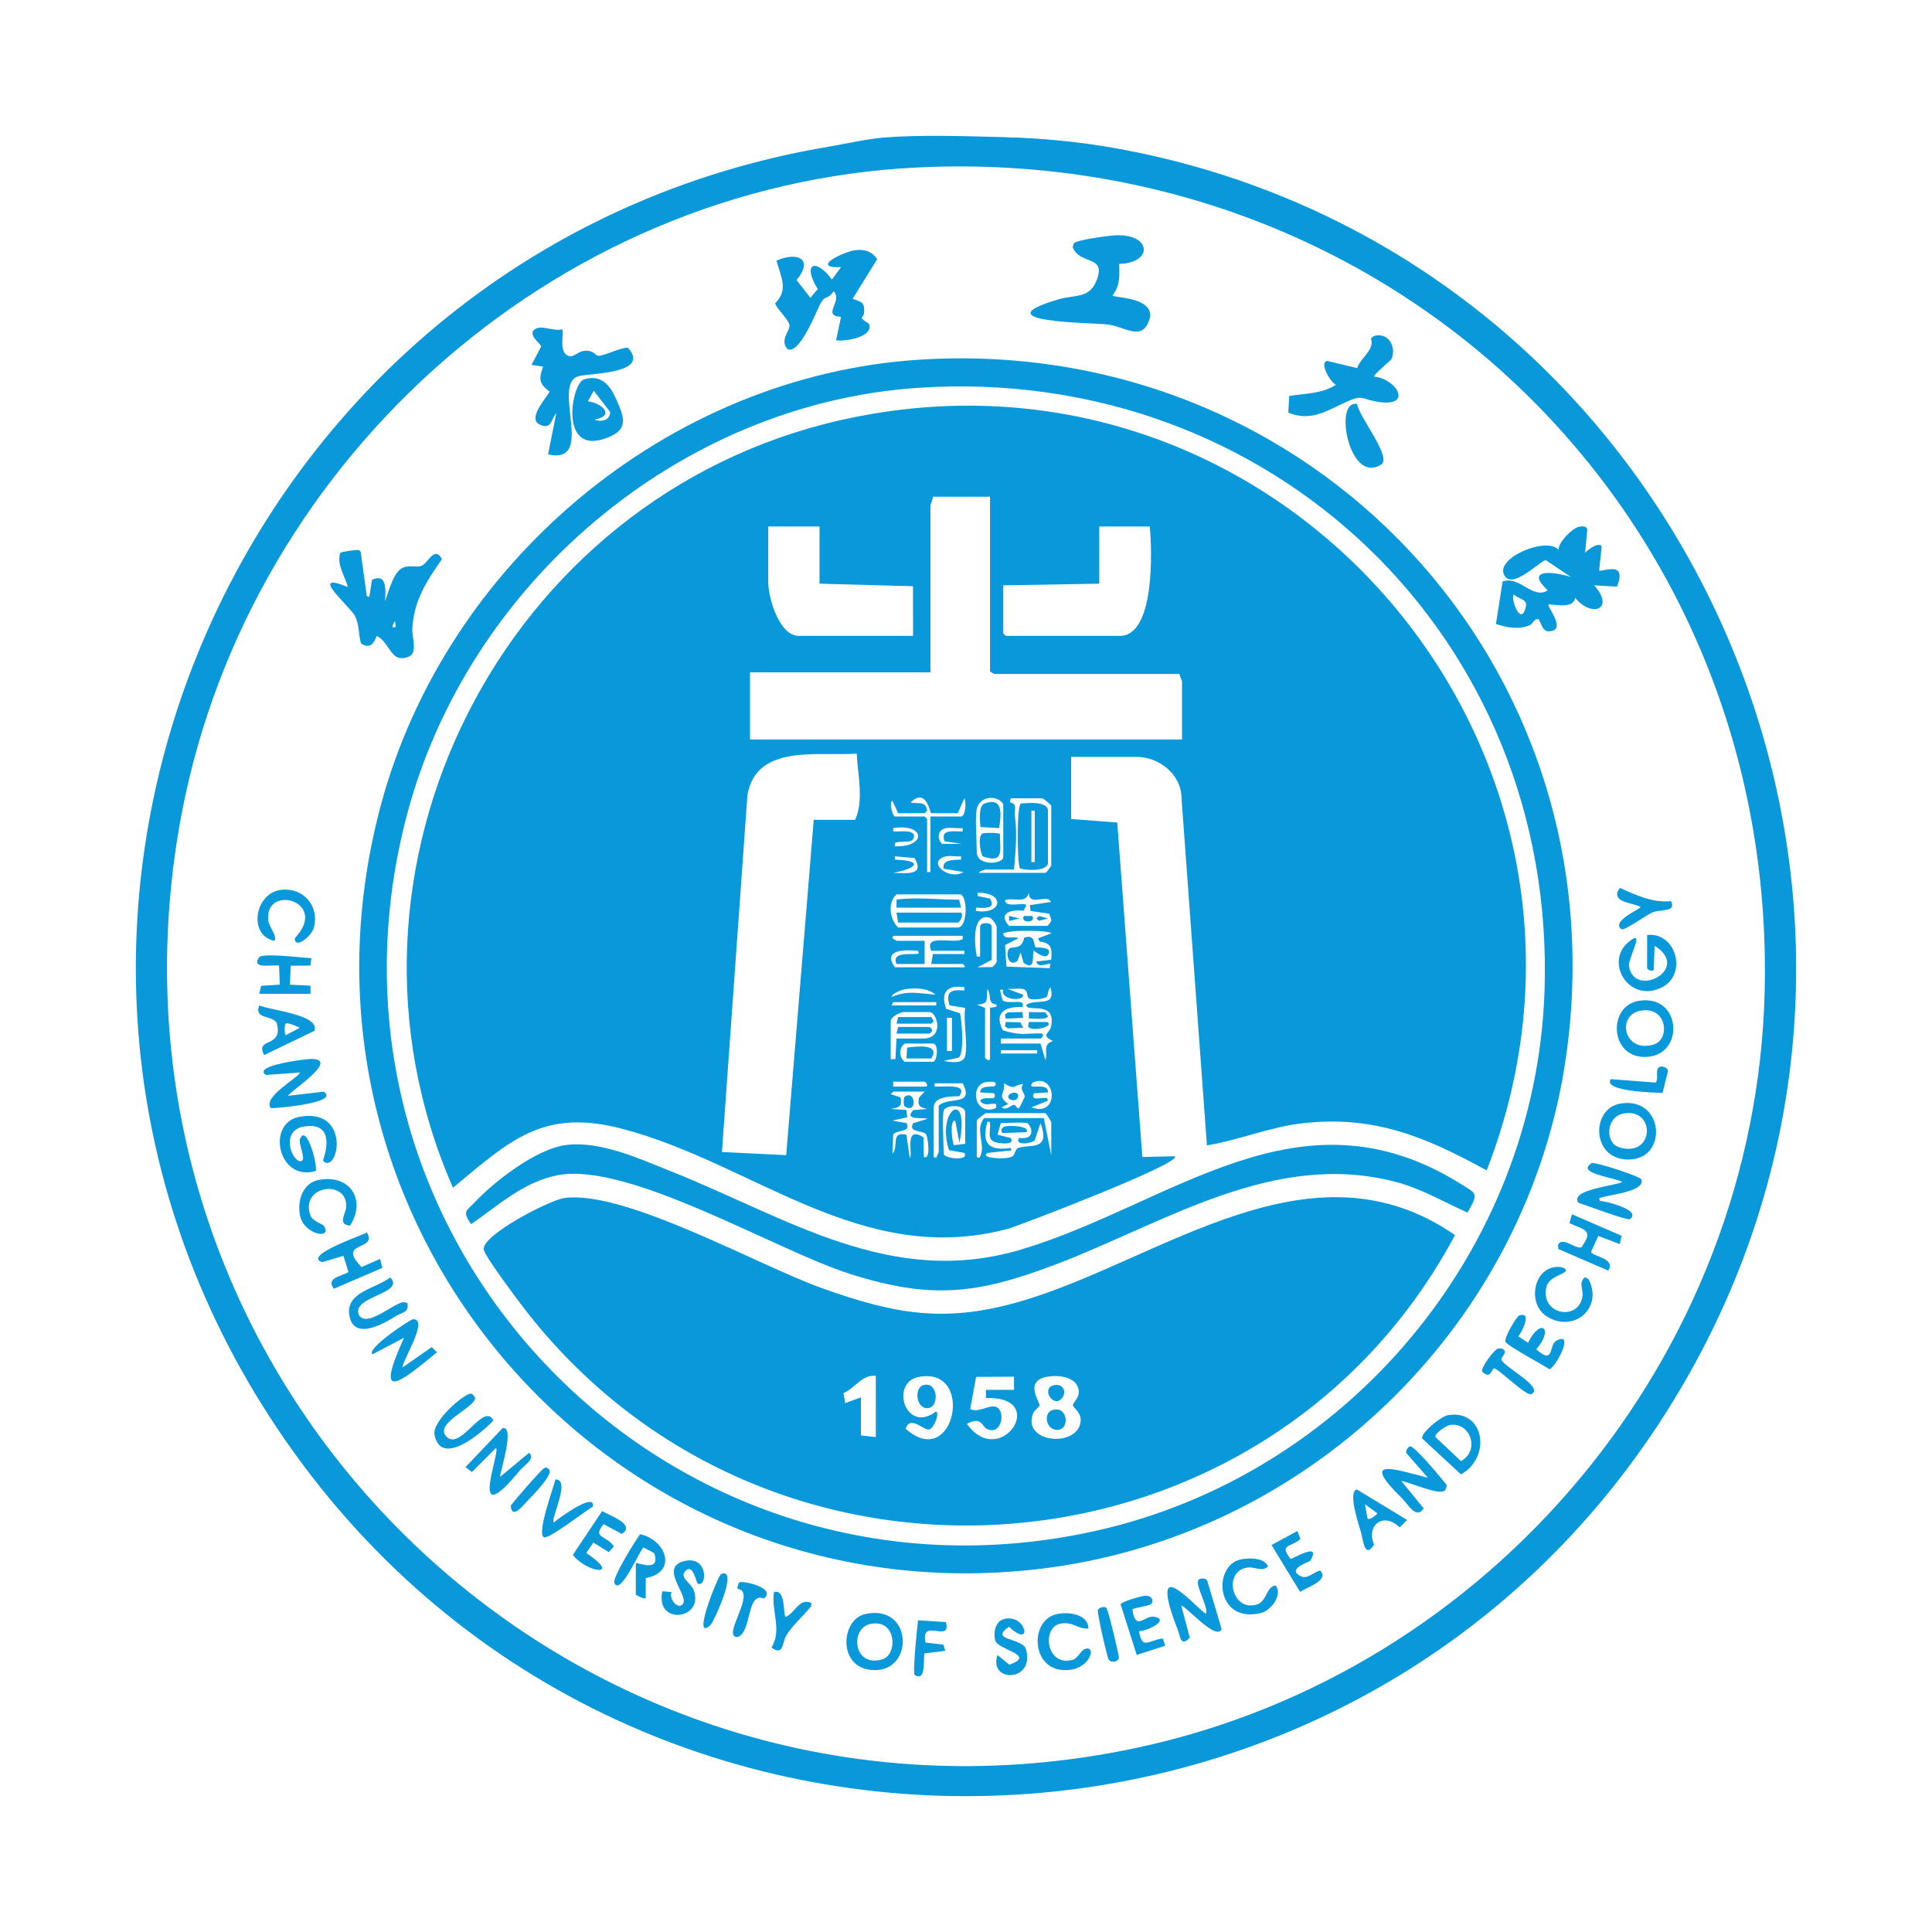 <svg width="256" height="256" viewBox="0 0 256 256" fill="none" xmlns="http://www.w3.org/2000/svg">
<path d="M117.096 18.226C121.893 17.839 127.95 18.04 132.827 18.166C139.045 18.326 144.645 18.942 150.747 20.207C223.013 35.184 260.329 117.445 223.781 182.126C183.15 254.032 80.706 257.189 35.768 187.799C-7.369 121.186 32.186 32.522 109.758 19.443C112.037 19.058 114.858 18.407 117.096 18.226ZM121.706 22.183C72.926 24.484 31.746 62.123 23.673 110.02C11.141 184.368 76.938 247.293 150.595 231.599C197.627 221.579 232.672 179.637 233.827 131.359C235.339 68.154 184.663 19.213 121.706 22.183Z" fill="#0998D9"/>
<path d="M121.926 47.653C173.818 44.414 214.862 88.194 207.522 139.936C202.549 174.993 174.211 202.911 139.224 207.698C81.993 215.529 35.54 162.929 50.403 106.918C58.952 74.703 88.449 49.743 121.926 47.653ZM121.706 51.386C89.879 53.494 61.982 77.409 53.911 108.015C39.109 164.153 88.369 215.352 144.957 202.898C178.449 195.527 203.471 165.784 204.657 131.358C206.272 84.43 168.395 48.293 121.706 51.386Z" fill="#0998D9"/>
<path d="M209.201 69.807C209.614 69.725 210.127 69.634 210.327 70.127L210.029 73.276C210.336 72.871 211.807 71.754 212.232 72.392L211.896 75.582C212.093 75.908 215.715 74.082 214.259 77.733L211.241 77.558C214.044 80.723 210.913 81.916 208.714 79.21C208.502 80.65 206.315 80.126 205.207 80.086C204.857 80.255 207.425 83.162 205.642 83.603C204.431 83.903 204.342 82.873 203.889 82.062C203.238 81.907 203.163 82.652 202.7 82.847C201.224 83.47 199.704 83.149 198.218 82.689L199.101 77.05C201.405 76.245 203.082 79.505 205.091 78.219C201.854 75.248 206.096 75.76 208.163 76.464L204.8 74.201C203.658 74.672 200.265 78.215 199.283 76.135C198.223 73.888 204.893 71.088 206.519 72.84C206.485 71.815 208.383 69.97 209.201 69.807ZM200.598 78.772C200.096 79.063 201.449 83.121 202.151 80.537C202.484 79.309 201.337 79.496 200.598 78.772Z" fill="#0998D9"/>
<path d="M47.138 72.889C47.455 72.906 47.638 72.758 47.805 73.205L48.603 78.993L48.933 79.1L49.292 76.825C51.353 75.874 51.087 78.337 51.019 79.647C51.534 78.381 52.123 75.61 53.55 75.156C54.355 74.9 55.108 75.19 55.799 74.993C56.69 74.738 57.532 72.209 58.561 74.081C56.484 77.091 54.861 79.513 54.637 83.272C54.572 84.37 55.367 86.506 54.194 86.999C51.736 88.034 51.712 85.103 49.921 84.264C49.513 85.308 48.994 86.037 47.833 85.252C47.475 84.008 47.64 82.874 47.05 81.647C46.46 80.419 40.609 75.534 46.083 77.782C45.726 76.285 44.587 74.903 45.084 73.267C45.187 73.127 46.907 72.876 47.139 72.889H47.138ZM52.334 82.286C52.069 82.693 51.746 83.391 52.443 83.051L52.334 82.286Z" fill="#0998D9"/>
<path d="M113.361 33.15C114.582 33.011 115.504 33.297 116.235 34.338L112.984 39.577C114.097 40.069 114.552 39.928 114.509 41.313C114.477 42.345 113.495 41.834 115.149 42.906C115.847 44.953 110.951 45.306 110.793 45.055L111.439 41.988C108.791 41.815 111.75 39.898 110.456 38.59C109.578 39.916 109.353 38.893 108.595 40.456C108.097 41.485 105.863 47.086 104.341 46.245C103.286 45.087 104.669 43.815 104.612 43.142C104.542 42.316 102.991 41.047 102.7 40.194C104.541 38.41 103.446 36.64 102.89 34.534C105.619 33.328 107.898 34.264 105.542 37.11L107.384 39.46L108.355 38.296C106.266 34.953 108.039 34.06 110.234 37.047L111.44 35.399C107.262 35.557 111.791 33.324 113.361 33.146V33.15Z" fill="#0998D9"/>
<path d="M147.796 31.179C152.528 30.933 152.899 34.831 148.297 34.972C148.335 36.524 148.439 37.865 147.416 39.139C147.561 39.499 152.549 39.293 152.415 41.936C151.523 45.479 149.206 43.311 146.837 43.008C144.712 42.736 129.759 42.754 140.259 39.663C142.496 39.004 144.375 39.635 145.339 37.063C146.581 33.748 143.083 35.168 142.136 32.752L142.288 32.255C142.594 31.77 147.006 31.221 147.796 31.18V31.179Z" fill="#0998D9"/>
<path d="M71.244 43.456C71.952 43.21 73.582 43.901 74.478 43.645C74.823 43.866 73.912 46.773 75.363 47.162C76.192 47.383 76.582 46.408 77.783 46.471C78.74 46.52 78.844 47.107 79.301 47.142C80.014 47.198 82.455 45.921 83.237 46.102C86.224 49.512 78.354 49.434 76.726 49.832C72.902 50.764 79.074 61.643 72.621 60.212L73.717 54.726C73.025 55.54 73.082 56.995 71.525 56.263C69.838 55.469 72.335 52.82 72.834 51.894C71.409 50.843 71.372 50.215 71.964 48.579L70.429 48.352L71.711 45.901C71.715 45.57 69.455 44.078 71.244 43.457V43.456Z" fill="#0998D9"/>
<path d="M181.989 44.545C183.94 43.9 185.099 46.003 184.37 47.59C184.302 47.739 181.978 49.658 182.069 49.894C185.15 50.241 187.295 54.036 182.464 53.228C180.295 52.865 180.628 52.253 178.401 53.251C175.904 54.369 173.721 55.927 170.709 54.676L170.823 52.471C172.969 52.111 175.101 52.206 177.017 50.991C176.308 50.663 174.78 48.125 175.831 47.818L179.845 48.772C180.26 47.38 182.196 46.386 181.659 44.862L181.989 44.547V44.545Z" fill="#0998D9"/>
<path d="M77.384 50.271C79.758 49.549 80.893 51.14 81.73 53.074C82.567 55.009 83.309 56.716 80.952 57.797C73.889 61.038 75.668 50.794 77.384 50.271ZM78.677 51.772L77.896 53.168C79.859 53.454 81.526 55.101 78.766 55.605C79.675 55.942 80.794 55.743 80.854 54.599L78.676 51.772H78.677Z" fill="#0998D9"/>
<path d="M39.666 147.99C45.921 146.82 45.115 154.133 43.342 154.093C43.056 154.087 42.935 153.962 42.807 153.73C43.654 151.275 43.583 148.739 40.284 149.27C37.107 149.782 38.65 153.914 39.836 153.864C40.709 153.827 39.5 151.578 39.747 150.937C40.624 148.669 42.244 154.89 41.797 155.176C36.837 156.589 35.235 148.819 39.665 147.99H39.666Z" fill="#0998D9"/>
<path d="M218.255 123.894C222.072 123.467 223.607 129.01 220.306 130.778C215.949 133.112 212.469 127.496 215.842 124.773C218.126 122.931 215.679 126.999 215.853 128.052C216.568 132.372 224.193 128.387 219.243 125.321L219.13 128.503C218.943 128.823 218.254 128.477 218.254 128.285V123.893L218.255 123.894Z" fill="#0998D9"/>
<path d="M114.674 213.862C120.824 212.538 121.15 221.069 116.162 221.293C110.922 221.528 111.249 214.6 114.674 213.862ZM115.332 215.181C112.573 215.749 113.058 221.052 116.938 219.861C118.97 219.237 118.825 214.461 115.332 215.181Z" fill="#0998D9"/>
<path d="M210.957 154.117C211.488 153.972 217.263 155.855 217.498 156.275C218.099 158.065 212.101 158.402 211.895 158.809L212.006 159.134C212.707 159.137 217.653 160.357 215.95 161.551C215.657 161.756 209.974 159.64 209.14 159.367C207.946 157.603 214.112 157.134 214.963 156.611C214.16 156.122 210.179 155.64 210.379 154.656C210.505 154.439 210.71 154.185 210.957 154.117Z" fill="#0998D9"/>
<path d="M41.218 140.312C45.295 140.312 38.011 144.859 38.191 145.195L42.898 144.65C45.133 146.147 36.448 146.888 35.894 146.831C34.65 145.373 39.976 142.516 39.719 142.119L35.236 142.438C33.336 141.166 40.659 140.312 41.217 140.312H41.218Z" fill="#0998D9"/>
<path d="M214.688 146.233C220.675 145.193 221.129 154.118 215.319 153.623C210.849 153.242 210.898 146.892 214.688 146.233ZM215.126 147.549C212.764 147.989 212.662 151.42 214.515 152.009C219.242 153.511 219.446 146.743 215.126 147.549Z" fill="#0998D9"/>
<path d="M158.955 209.229C159.274 209.119 159.792 209.102 159.972 209.475L161.873 215.872C161.187 217.46 157.355 213.025 156.514 212.719L157.656 217.008C156.39 218.312 156.41 216.81 156.021 215.844C155.67 214.974 153.993 210.707 155.006 210.315C156.012 209.964 159.533 213.939 159.806 213.809C160.175 212.89 158.016 209.549 158.955 209.228V209.229Z" fill="#0998D9"/>
<path d="M186.809 191.649C187.368 191.477 191.106 196.024 191.727 196.806L191.499 197.46C190.803 198.273 186.787 196.364 185.687 196.247L188.646 199.873C187.64 201.384 186.606 199.346 185.795 198.553C180.108 192.996 184.684 194.659 189.194 195.806L186.335 192.519C186.249 192.25 186.568 191.725 186.81 191.65L186.809 191.649Z" fill="#0998D9"/>
<path d="M217.1 132.624C222.882 131.61 223.342 140.048 217.926 140.052C213.292 140.055 213.034 133.337 217.1 132.624ZM217.317 133.939C214.153 134.57 215.188 139.607 219.143 138.401C221.349 137.728 220.909 133.222 217.317 133.939Z" fill="#0998D9"/>
<path d="M191.879 187.513C196.793 186.739 197.606 193.191 193.581 195.361L188.446 190.605C188.271 189.84 190.948 187.66 191.879 187.513ZM192.099 188.824C191.628 188.909 190.112 189.907 190.191 190.401L193.581 193.604C196.204 192.186 194.772 188.343 192.099 188.824Z" fill="#0998D9"/>
<path d="M179.354 53.539C179.557 53.501 179.739 53.428 179.853 53.646C180.116 55.226 184.279 60.4 183.11 61.479C178.993 64.348 176.88 54.014 179.354 53.54V53.539Z" fill="#0998D9"/>
<path d="M54.745 174.802C56.87 174.783 53.358 180.172 53.324 181.203L57.207 178.499L57.895 179.189C52.965 183.233 49.522 186.074 53.54 177.25L49.37 179.451C48.416 178.771 54.37 174.804 54.746 174.801L54.745 174.802Z" fill="#0998D9"/>
<path d="M66.606 189.225C68.251 189.003 66.302 194.848 66.263 195.693L70.096 192.51C71.031 193.265 69.433 194.172 68.899 194.821C61.825 203.411 66.398 192.222 65.715 191.854L62.531 195.047L61.674 194.406L66.607 189.225H66.606Z" fill="#0998D9"/>
<path d="M84.247 207.117C84.331 206.941 87.635 208.493 86.675 205.785L85.268 205.051C84.864 205.199 82.153 211.64 81.407 209.729C81.134 209.028 84.19 204.141 84.816 203.293C88.244 204.016 89.846 208.308 85.573 209.105L85.56 211.728C85.431 211.985 84.246 211.359 84.246 211.29V207.118L84.247 207.117Z" fill="#0998D9"/>
<path d="M208.291 160.898L214.872 163.749L214.63 164.849L211.778 163.768L210.822 165.87C210.9 166.488 214.165 166.679 213.1 168.36L206.51 165.513L206.437 164.997C206.971 163.708 208.779 165.605 209.555 165.261C211.253 162.926 209.892 162.984 207.96 162.076L208.292 160.9L208.291 160.898Z" fill="#0998D9"/>
<path d="M140.116 213.861C141.734 213.551 144.169 213.907 144.231 215.786C142.696 215.877 142.21 214.822 140.516 215.143C137.965 215.625 138.63 220.988 142.215 219.913C142.732 219.758 143.271 218.707 143.685 218.531C145.484 217.768 144.426 221.773 140.522 221.256C136.589 220.734 136.524 214.552 140.117 213.861H140.116Z" fill="#0998D9"/>
<path d="M42.298 156.332C46.393 155.594 48.565 159.016 46.382 162.405C44.657 162.251 45.834 160.828 45.874 159.896C46.038 156.189 39.645 157.066 41.153 161.105C41.406 161.782 42.806 162.253 42.911 162.418C44.129 164.337 40.192 163.603 39.738 160.986C39.395 159.016 40.128 156.723 42.298 156.332Z" fill="#0998D9"/>
<path d="M48.61 163.309C50.111 165.804 44.474 164.393 47.909 167.891L50.356 166.819L50.671 167.999L44.233 170.767C43.136 169.253 45.252 169.154 46.177 168.554L45.504 166.401L42.701 167.247C39.981 166.39 48.247 163.593 48.61 163.31V163.309Z" fill="#0998D9"/>
<path d="M205.689 167.965C206.234 167.834 207.136 167.772 207.506 168.25C207.635 168.853 205.275 169.034 204.922 170.489C204.012 174.239 209.233 175.135 209.687 171.736C209.813 170.794 209.114 169.958 210.032 169.237L210.459 169.466C212.494 173.201 208.65 176.679 205.021 174.471C202.448 172.905 203.127 168.581 205.689 167.967V167.965Z" fill="#0998D9"/>
<path d="M37.26 117.91C40.189 117.572 42.339 120.031 41.594 122.912C41.297 124.059 39.048 125.847 39.061 124.328C43.767 119.295 34.796 117.035 35.571 122.124C35.658 122.694 36.855 124.314 36.324 124.661C32.831 123.902 33.752 118.315 37.261 117.91H37.26Z" fill="#0998D9"/>
<path d="M164.461 206.617C165.486 206.418 167.514 206.372 168.028 207.551C167.296 208.312 166.283 207.599 165.348 207.706C162.01 208.085 163.172 213.592 166.506 212.618C167.913 212.206 167.7 210.31 169.011 210.081C170.015 211.241 168.445 213.38 167.16 213.71C161.053 215.277 160.613 207.362 164.462 206.618L164.461 206.617Z" fill="#0998D9"/>
<path d="M34.352 133.223C35.821 133.872 42.45 134.449 41.662 136.591L35.004 139.801C33.713 137.377 37.618 138.972 36.658 135.523C36.017 134.493 33.628 135.081 34.352 133.223ZM37.86 135.638C37.671 135.764 37.679 137.059 37.858 137.172L39.721 136.187C39.359 136.02 38.154 135.442 37.86 135.638Z" fill="#0998D9"/>
<path d="M179.786 197.36L186.452 201.405L185.459 202.387C183.354 200.311 180.962 202.045 182.077 204.691C180.775 206.601 180.657 204.102 180.312 202.94C180.055 202.077 178.555 197.648 179.786 197.359V197.36ZM180.862 199.318L181.197 201.178C181.408 201.557 182.508 200.645 182.502 200.526L180.863 199.318H180.862Z" fill="#0998D9"/>
<path d="M201.292 174.306C203.12 173.734 201.603 176.587 201.175 177.073L202.47 177.922C204.184 174.497 205.923 176.072 203.565 178.789C205.978 180.961 205.207 178.236 206.189 177.681C208.724 176.249 206.23 181.051 205.315 181.438C204.486 180.859 199.74 178.341 199.491 177.798C199.242 177.256 201.003 174.397 201.292 174.306Z" fill="#0998D9"/>
<path d="M151.745 211.442C152.283 211.435 152.855 211.703 152.656 212.367C152.505 212.865 150.514 212.917 150.042 213.268C150.501 216.277 151.663 213.943 153.011 214.238C155.127 214.702 151.632 216.261 150.92 216.123C151.348 218.711 152.206 217.298 154.083 217.113L154.397 218.072L150.62 219.285L148.491 212.598C148.578 212.216 151.334 211.448 151.744 211.443L151.745 211.442Z" fill="#0998D9"/>
<path d="M171.915 202.863L172.315 203.929C170.97 205.089 169.476 204.571 170.999 206.566C171.195 206.64 175.197 204.14 173.628 206.793C173.511 206.989 170.306 207.919 172.416 208.88C173.272 209.271 174.106 208.268 174.932 208.104C176.178 209.398 173.16 210.338 172.265 210.924L168.482 204.722L171.914 202.863H171.915Z" fill="#0998D9"/>
<path d="M79.782 200.234C80.865 200.836 84.318 202.06 82.383 203.25L79.975 201.959C78.416 203.871 80.384 203.411 81.338 204.915L80.662 205.667L78.62 204.392L77.686 205.774C82.567 209.096 77.641 208.362 75.91 206.026L79.783 200.234H79.782Z" fill="#0998D9"/>
<path d="M34.35 131.69L34.603 130.627L37.083 130.474L36.973 127.965C36.602 127.729 33.101 128.56 34.336 126.845C34.769 126.244 40.212 126.921 41.26 126.968L41.135 127.943L38.525 127.965L38.415 130.474L41.135 130.606L41.149 131.689H34.35V131.69Z" fill="#0998D9"/>
<path d="M51.716 169.267C53.793 171.443 46.479 171.756 47.561 174.234C48.553 175.999 52.088 172.733 53.438 172.533L53.978 172.639C54.245 173.953 53.249 173.881 52.443 174.394C50.925 175.359 47.083 177.576 46.35 174.568C45.54 171.242 49.69 170.807 51.717 169.266L51.716 169.267Z" fill="#0998D9"/>
<path d="M90.764 206.83C93.82 206.145 93.739 210.316 92.474 209.857C92.25 209.776 91.824 206.873 90.701 208.307C90.13 209.038 91.615 209.898 91.9 210.649C93.418 214.639 86.762 215.444 87.767 210.858L88.976 210.943C88.594 211.931 89.91 213.391 90.506 212.504C91.278 211.356 87.221 207.624 90.764 206.83Z" fill="#0998D9"/>
<path d="M62.426 184.654C62.607 184.674 62.85 185.016 62.948 185.194C63.153 186.442 57.25 188.625 59.233 190.434C61.11 192.148 64.1 185.719 65.383 188.221C63.968 189.713 58.454 194.56 57.574 190.103C57.218 188.295 61.619 184.563 62.426 184.654Z" fill="#0998D9"/>
<path d="M133.094 214.513C136.028 213.831 136.91 218.58 133.704 215.557C130.931 217.42 135.534 216.975 135.965 218.57C137.142 222.928 130.931 222.998 132.172 219.299L133.75 220.588C137.399 219.263 132.266 218.674 131.885 217.386C131.584 216.363 131.868 214.798 133.093 214.513H133.094Z" fill="#0998D9"/>
<path d="M73.61 196.027C75.73 196.035 72.825 201.461 73.389 201.732C73.836 201.317 78.965 197.55 78.542 199.642C77.592 200.18 72.776 203.942 72.097 203.702C71.044 203.327 73.352 197.066 73.609 196.027H73.61Z" fill="#0998D9"/>
<path d="M121.649 214.696L125.337 214.94C126.1 217.83 121.928 214.229 122.637 217.645L124.993 217.921L125.251 218.739L122.528 219.088C122.251 219.264 122.867 223.006 121.203 221.934C120.896 221.736 121.535 215.602 121.649 214.695V214.696Z" fill="#0998D9"/>
<path d="M102.561 210.959C104.164 210.505 103.734 213.988 104.098 214.251C105.341 213.759 105.866 211.702 107.494 212.386V212.822C106.437 214.173 105.051 215.261 104.166 216.737C103.662 217.577 103.837 219.524 102.231 218.307C103.677 215.935 102.144 213.446 102.561 210.958V210.959Z" fill="#0998D9"/>
<path d="M214.635 117.645C216.782 118.61 219.001 119.651 221.421 119.41C222.147 120.9 220.104 120.46 218.978 120.888C218.273 121.156 215.209 123.379 214.858 123.129C213.376 122.069 217.483 120.407 217.379 120.168C216.403 119.62 213.981 119.661 214.305 118.19L214.636 117.646L214.635 117.645Z" fill="#0998D9"/>
<path d="M97.986 209.668C98.46 209.417 102.923 210.409 101.229 211.816C98.89 210.867 99.648 216.287 97.741 216.91C95.452 217.044 100.402 210.829 97.727 210.528C97.652 210.366 97.838 209.746 97.985 209.668H97.986Z" fill="#0998D9"/>
<path d="M198.45 178.713C198.857 178.602 199.147 178.648 199.392 179.014C199.527 179.425 198.944 179.776 198.949 180.109C198.958 180.969 204.796 183.866 202.902 184.729C202.217 185.04 198.436 181.239 197.964 181.317C197.656 181.368 197.513 182.857 196.413 181.753C196.139 181.233 198.035 178.825 198.449 178.712L198.45 178.713Z" fill="#0998D9"/>
<path d="M219.925 141.365C220.297 141.223 220.937 141.467 221.02 141.888L220.3 144.822C219.299 144.766 212.369 144.655 213.429 142.994L219.357 143.447C219.874 143.062 219.212 141.636 219.925 141.364V141.365Z" fill="#0998D9"/>
<path d="M146.031 212.963C146.383 212.9 146.596 212.933 146.709 213.31C146.913 213.665 148.306 219.363 148.254 219.687C148.173 220.185 147.274 220.4 146.913 219.911C146.711 219.638 145.329 213.62 145.476 213.305C145.598 213.128 145.828 213.001 146.032 212.963H146.031Z" fill="#0998D9"/>
<path d="M95.567 208.56C97.927 207.668 94.556 214.925 94.172 215.293C91.516 217.839 95.148 208.72 95.567 208.56Z" fill="#0998D9"/>
<path d="M72.116 194.525C72.478 194.396 72.655 194.533 72.825 194.841C73.093 195.588 70.597 198.163 69.99 198.765C69.369 199.383 67.847 201.458 67.675 199.536C67.789 199.221 71.801 194.638 72.116 194.525Z" fill="#0998D9"/>
<path d="M141.929 108.521L148.04 108.991L151.368 153.307L155.636 153.206C157.122 153.949 134.893 162.473 133.468 162.849C114.098 167.957 99.828 154.135 82.492 149.583C71.97 146.821 67.658 151.06 60.021 157.377C41.523 115.183 66.701 65.825 111.309 55.688C169.603 42.441 218.587 99.607 196.991 155.09C188.922 150.643 182.046 147.748 172.554 148.843C168.23 149.342 164.1 151.093 159.923 151.771L156.555 105.738C156.542 102.614 153.586 100.288 150.594 100.288H141.931V108.522L141.929 108.521ZM123.616 65.813C123.622 66.14 123.287 66.836 123.287 67.02V89.088H99.38V97.981H156.624V90.296C156.624 90.137 156.287 89.592 156.295 89.308H131.731L131.182 88.978V65.813H123.616ZM101.793 69.765V77.121C101.793 79.157 103.218 84.257 105.85 84.257H120.984L120.976 77.678L108.592 77.341V69.765H101.793ZM145.658 69.765V77.341L132.937 77.56V83.928L133.266 84.257H148.4C153.066 84.257 152.654 72.742 152.347 69.765H145.658ZM107.824 108.631H113.307C114.499 106.052 113.646 102.626 113.519 99.855C108.427 100.235 100.229 98.516 99.04 105.325L95.66 152.646L104.175 153.063L107.824 108.629V108.631ZM122.519 107.752H119.01L118.242 106.103C117.745 106.382 118.326 108.192 118.571 108.192H122.519L122.848 108.521V115.547H123.287V108.192H127.344C127.94 108.192 128.065 106.22 127.784 105.779L126.906 107.752H123.396C123.193 107.752 122.804 104.273 120.655 106.323C121.648 106.583 122.64 106.045 122.848 107.418L122.519 107.752ZM129.428 107.203C129.178 108.496 129.428 111.406 129.428 112.913C129.428 114.825 132.937 114.51 132.937 113.571V106.545C132.042 105.194 129.745 105.566 129.428 107.203ZM133.924 105.776L133.814 106.325C134.877 106.48 134.36 107.362 134.467 108.087C134.818 110.471 134.558 112.82 134.362 115.219H130.633C130.584 115.219 129.599 115.462 129.756 115.658H138.529C138.619 115.658 139.296 114.784 139.296 114.67V106.765C139.296 106.663 138.238 105.777 138.09 105.777H133.923L133.924 105.776ZM118.353 109.73V110.167C118.956 110.247 120.952 109.864 121.108 110.709C121.173 111.961 119.432 111.282 118.574 111.708V112.143C122.88 112.25 122.564 109.058 118.353 109.73ZM125.193 109.771C124.201 110.049 124.177 111.164 124.82 111.818L127.454 111.814L125.163 111.475C124.505 109.787 126.48 110.199 127.562 110.168V109.731C126.839 109.814 125.868 109.583 125.193 109.771ZM118.572 113.463V113.9C122.647 114.054 121.239 115.14 118.352 115.655C119.929 115.654 122.617 116.148 121.188 113.698L118.572 113.463ZM125.197 113.508C122.782 114.238 125.724 116.736 127.67 115.549L125.042 115.107C124.787 113.819 126.45 113.962 127.343 113.9V113.463C126.682 113.536 125.814 113.321 125.197 113.508ZM129.54 118.292V118.73L131.182 119.06C132.03 120.541 130.346 120.296 129.319 120.27V120.706C132.812 121.241 133.267 118.269 129.54 118.292ZM133.705 122.684H138.749C138.858 122.684 139.321 122.137 139.303 121.906L139.038 121.076L136.557 120.708L136.447 119.941L139.294 119.502L138.965 119.175C137.99 118.87 136.327 119.89 136.338 118.297C135.826 119.862 134.421 118.846 133.156 119.284C133.262 120.383 135.676 119.486 136.007 119.941L135.644 120.674C134.024 120.511 132.128 120.912 133.705 122.685V122.684ZM118.79 118.512C117.56 119.604 117.901 121.853 119.01 122.903H126.906C128.161 122.903 128.256 119.141 127.344 118.512H118.79ZM129.866 126.746V122.794C129.866 122.156 131.402 122.156 131.402 122.794V127.185L129.537 128.171L131.475 128.137C131.677 128.068 132.06 127.524 132.06 127.405V122.794C132.06 122.588 131.475 121.67 131.068 121.578C128.682 121.041 129.161 125.426 129.429 126.744H129.866V126.746ZM134.207 123.406C133.954 123.442 133.003 123.576 132.937 123.674C132.971 124.639 134.655 123.975 134.911 124.333L133.178 125.231L133.365 128.081L139.081 128.286L139.187 127.735C138.856 127.583 137.519 128.375 137.325 127.408L139.288 127.176C139.425 125.777 139.348 124.9 137.758 124.774L137.543 124.333L139.298 123.674C139.013 123.259 134.924 123.303 134.207 123.406ZM118.352 124.001L118.242 124.328C118.39 124.384 118.759 124.66 118.79 124.66H122.519V127.734H118.79C117.964 125.823 121.561 126.671 121.751 126.305L121.641 125.979C119.931 125.839 116.888 125.759 118.571 128.173H127.783C128.004 128.055 127.589 127.734 127.564 127.734H123.396L123.616 126.417H127.783V125.977H123.396C122.402 123.622 126.344 125.151 127.562 124.439V124.001H118.352ZM127.893 139.921C128.283 138.397 127.603 135.27 127.893 133.553L125.818 133.215C125.251 131.343 126.06 131.093 127.782 131.246V130.809C125.467 130.462 124.614 131.497 125.366 133.668L127.191 134.256C127.48 135.206 127.783 139.713 127.016 140.144L125.04 140.578C125.945 140.732 127.602 141.053 127.891 139.922L127.893 139.921ZM134.801 136.956C135.823 137.082 137.041 136.865 138.091 136.956C138.393 137.15 137.974 137.615 137.872 137.615H132.608V138.274H137.872L138.528 140.47C138.873 139.313 138.092 138.424 139.516 137.941C137.808 137.105 139.088 137.007 139.287 135.96C139.965 132.375 135.803 134.308 136.009 133.117C137.394 132.278 139.985 133.567 139.189 130.812C138.494 131.729 139.313 132.134 137.876 132.347C135.628 132.682 136.423 131.893 135.905 131.241C135.547 130.792 134.074 131.122 133.485 131.03L135.568 131.8C135.682 132.76 132.485 132.507 132.935 131.14H132.499L132.844 132.548C133.673 133.177 135.97 132.181 135.459 133.442C133.319 133.343 131.641 134.087 132.861 136.483C133.062 136.646 134.446 136.913 134.801 136.956ZM119.94 131.079C119.49 131.154 118.197 131.589 118.134 132.124C120.257 131.168 121.797 131.64 123.942 131.797C122.95 130.898 121.187 130.873 119.941 131.079H119.94ZM130.524 133.553V140.14C130.524 140.242 130.989 140.662 131.182 140.36V133.553C131.182 133.446 132.279 133.561 132.06 133.116C130.742 132.936 131.441 131.924 130.853 131.03C130.599 132.378 131.188 133.056 129.428 133.116L130.524 133.553ZM118.352 132.784L118.133 133.224H124.054V132.784H118.352ZM119.668 134.102C119.156 134.217 118.023 134.726 118.023 135.31V140.36L118.651 140.33L118.79 137.615H122.3C125.218 137.615 124.153 134.102 123.177 134.102H119.668ZM125.48 134.87V139.262H126.138V134.87H125.48ZM119.887 138.274C119.084 138.851 119.084 140.112 119.887 140.689H123.616C124.202 140.689 124.425 138.274 123.616 138.274H119.887ZM132.608 139.152V139.591H137.433V139.152H132.608ZM118.352 143.324V143.983H122.738C123.04 143.79 122.621 143.324 122.519 143.324H118.352ZM130.688 143.378C128.465 143.666 129.022 147.975 131.95 146.836C132.433 145.524 130.494 146.993 129.872 145.849C130.454 145.061 132.262 146.099 131.731 144.862L129.868 144.749C129.911 143.65 131.641 144.154 131.84 143.872C132.327 143.184 131.031 143.334 130.689 143.378H130.688ZM137.034 143.364C136.747 143.469 136.473 143.839 136.776 143.983C137.462 144.024 138.937 143.717 138.858 144.752L136.996 144.864C136.423 146.042 138.249 145.284 138.748 145.522L138.858 145.847L136.666 146.727C140.39 148.119 140.005 142.271 137.034 143.365V143.364ZM123.835 143.544V143.982C124.879 144.057 128.407 143.482 127.091 145.266C126.064 145.248 123.725 145.287 123.725 146.728V153.315L124.052 153.425C124.101 153.243 124.383 152.712 124.383 152.656V146.508C125.715 145.237 129.146 146.661 127.564 143.544H123.835ZM133.048 143.545C133.189 145.058 132.04 145.142 133.595 146.286L132.718 146.726C133.349 147.222 133.947 146.42 134.359 146.393C134.615 146.375 134.76 146.979 135.018 146.838C135.091 146.798 135.753 145.446 135.769 145.365C135.865 144.859 135.035 144.388 135.571 143.656C134.228 143.733 134.639 144.537 133.048 143.544V143.545ZM118.352 144.642L118.027 144.971L119.331 145.417C119.555 146.692 119.095 146.732 118.025 146.947L120.092 147.071L120.217 148.046L118.247 148.485L120.106 148.815C120.816 150.07 118.718 149.689 118.349 150.347L118.245 152.877C119.163 151.91 117.933 149.859 120.102 150.358L120.544 153.426C121.057 153.159 119.689 148.955 122.371 150.721L122.413 153.316C123.425 153.708 122.89 150.605 122.745 150.346C122.39 149.716 120.261 150.143 121 148.829L122.85 148.268C122.697 147.972 119.588 148.592 121.022 147.094L122.848 146.948C121.874 146.724 121.546 146.511 121.778 145.433L122.521 144.643H118.354L118.352 144.642ZM125.041 147.167C124.83 147.796 125.041 151.818 125.041 152.876C125.041 153.53 128.493 153.895 127.782 152.767L125.741 152.395C123.995 146.874 128.608 144.138 127.126 151.445L126.574 148.484C125.755 148.349 126.217 151.565 126.389 151.746L127.893 151.558V147.386C127.893 146.358 125.329 146.315 125.041 147.167ZM130.634 147.496C130.393 147.626 129.428 148.332 129.428 148.484V153.315L129.754 153.424C130.818 151.877 129.053 149.701 130.415 148.155H138.311L139.298 153.096V148.704C139.298 148.591 138.699 147.68 138.53 147.496H130.634ZM136.117 148.814C135.701 148.669 133.309 148.814 132.608 148.814L132.166 150.354L133.923 150.79C134.47 151.647 133.032 151.537 132.384 151.452C130.596 151.218 131.295 150.1 131.181 148.705L130.856 148.594C130.013 151.429 130.907 152.56 133.923 152.109L134.033 152.433L130.855 152.767C129.661 153.462 133.391 153.724 134.161 153.223C134.481 153.014 134.557 152.272 134.842 152.148C136.298 151.517 139.308 152.679 137.869 148.815L137.097 151.112C136.556 151.575 134.416 151.8 135.021 150.79C135.924 150.894 136.825 150.723 136.632 149.635C136.596 149.43 136.282 148.87 136.117 148.813V148.814Z" fill="#0998D9"/>
<path d="M74.759 158.748C82.685 157.614 100.444 167.65 108.82 170.654C118.772 174.223 125.483 175.398 135.843 172.254C154.071 166.723 173.798 150.495 192.795 163.658C167.96 210.097 102.865 215.616 70.037 174.128C69.097 172.94 64.227 166.505 64.099 165.557C63.843 163.652 72.805 159.026 74.757 158.747L74.759 158.748ZM114.075 185.155V190.205L116.049 190.424V182.3C114.161 182.136 113.355 183.914 111.764 184.594L111.994 185.923L114.075 185.155ZM121.693 182.461C117.887 183.234 119.991 190.093 124.052 187.021C124.518 187.354 123.728 189.242 123.133 189.408C122.421 189.605 120.608 187.432 120.003 189.321C126.519 195.084 129.28 180.923 121.694 182.463L121.693 182.461ZM130.634 184.166H134.363L134.355 182.418L129.338 182.442L128.555 186.687C129.585 187.281 131.019 186.131 131.904 186.396C133.367 186.834 132.725 190.35 130.744 189.325C130.098 188.992 130.094 187.638 128.116 188.667C132.55 194.863 139.166 184.951 130.65 185.25L130.635 184.166H130.634ZM138.58 182.46C135.717 183.087 137.803 185.79 137.743 186.223C137.715 186.423 137.049 186.848 136.87 187.334C135.4 191.313 143.092 191.868 143.199 188.168C143.229 187.141 142.211 186.517 142.172 186.221C142.112 185.763 143.21 185.245 142.887 183.991C142.448 182.29 139.928 182.165 138.58 182.46Z" fill="#0998D9"/>
<path d="M74.981 151.723C79.582 151.136 84.721 153.541 88.929 155.213C104.273 161.312 118.023 170.741 135.307 165.568C155.292 159.587 172.1 143.533 193.474 156.823C195.736 158.229 195.937 158.073 194.454 160.672C191.357 159.295 188.387 157.531 185.093 156.651C168.801 152.294 154.269 162.106 139.748 167.6C129.467 171.489 123.339 172.21 112.641 168.803C102.684 165.632 83.387 153.943 73.926 155.718C69.436 156.562 66.051 159.702 62.427 162.207C61.177 160.469 61.844 160.439 62.972 159.243C65.605 156.447 71.131 152.215 74.981 151.723Z" fill="#0998D9"/>
<path d="M136.338 134.103L138.498 134.133L138.854 134.651C138.74 135.212 136.815 134.914 136.338 134.979V134.102V134.103Z" fill="#0998D9"/>
<path d="M136.338 135.422H138.748C139.814 136.049 136.477 136.809 136.229 135.968L136.338 135.422Z" fill="#0998D9"/>
<path d="M133.522 134.141L135.458 134.105L135.568 134.872L133.267 134.982L133.159 134.436L133.522 134.141Z" fill="#0998D9"/>
<path d="M133.267 135.422L135.204 135.457L135.568 136.188L133.522 136.263L133.159 135.968L133.267 135.422Z" fill="#0998D9"/>
<path d="M118.79 120.93H127.344C127.73 121.25 127.171 122.247 126.906 122.247H119.01L118.79 120.93Z" fill="#0998D9"/>
<path d="M118.791 120.271L118.804 119.186C121.575 118.858 124.297 119.215 127.09 119.207L127.343 120.271H118.789H118.791Z" fill="#0998D9"/>
<path d="M133.083 149.292C133.604 149.067 136.588 149.182 136.007 150.024L132.829 150.134C132.562 149.787 132.712 149.452 133.083 149.292Z" fill="#0998D9"/>
<path d="M119.887 145.304C121.345 144.359 121.567 147.68 119.896 146.613C119.692 146.482 119.704 145.424 119.887 145.304Z" fill="#0998D9"/>
<path d="M135.705 124.251C137.282 123.683 136.916 125.334 137.235 125.52C137.352 125.588 139.626 125.391 138.858 126.528C138.481 127.086 137.369 126.251 136.997 125.98C136.69 126.203 137.349 128.856 135.623 127.572L135.24 126.202L134.824 127.32C133.679 128.212 133.202 126.397 133.69 125.745C134.019 125.305 135.411 125.973 135.705 124.251Z" fill="#0998D9"/>
<path d="M138.859 114.452C138.551 115.493 136.028 115.339 135.163 115.078C134.77 114.711 134.697 106.687 135.271 106.468C136.15 106.403 138.859 106.125 138.859 107.426V114.452ZM136.666 107.426V114.233H137.104V107.426H136.666Z" fill="#0998D9"/>
<path d="M119.01 134.762H123.396L123.721 135.311L123.396 135.64H118.79L119.01 134.762Z" fill="#0998D9"/>
<path d="M119.01 136.078H123.177C123.609 136.413 123.623 136.612 123.177 136.956H118.79L119.01 136.078Z" fill="#0998D9"/>
<path d="M133.706 121.371L135.126 121.699L133.706 122.028V121.371Z" fill="#0998D9"/>
<path d="M135.68 121.371H136.774C137.392 122.332 135.079 122.355 135.68 121.371Z" fill="#0998D9"/>
<path d="M137.668 121.383L138.854 121.697L137.668 122.011L137.328 121.697L137.668 121.383Z" fill="#0998D9"/>
<path d="M130.451 106.475C132.975 105.518 132.671 108.06 132.381 109.724L129.904 109.584C129.869 108.847 129.605 106.795 130.45 106.476L130.451 106.475Z" fill="#0998D9"/>
<path d="M130.226 110.421C130.495 110.319 132.377 110.328 132.491 110.507C132.486 112.611 133.138 114.504 130.193 113.466C129.874 112.868 129.533 110.684 130.226 110.421Z" fill="#0998D9"/>
<path d="M133.953 144.889C135.401 144.357 135.068 146.138 133.938 145.727C133.482 145.561 133.492 145.058 133.953 144.889Z" fill="#0998D9"/>
<path d="M120.106 140.252L120.202 138.811C121.332 138.659 124.707 138.221 123.396 140.252H120.106Z" fill="#0998D9"/>
<path d="M139.45 186.842C141.333 186.229 141.768 188.992 140.458 189.402C138.783 189.925 138.032 187.305 139.45 186.842Z" fill="#0998D9"/>
<path d="M139.674 183.538C140.673 183.315 141.384 184.222 140.81 185.128C139.731 186.83 137.795 183.956 139.674 183.538Z" fill="#0998D9"/>
<path d="M122.345 183.543C124.209 182.979 124.513 186.194 123.128 186.548C121.486 186.966 120.977 183.958 122.345 183.543Z" fill="#0998D9"/>
</svg>
